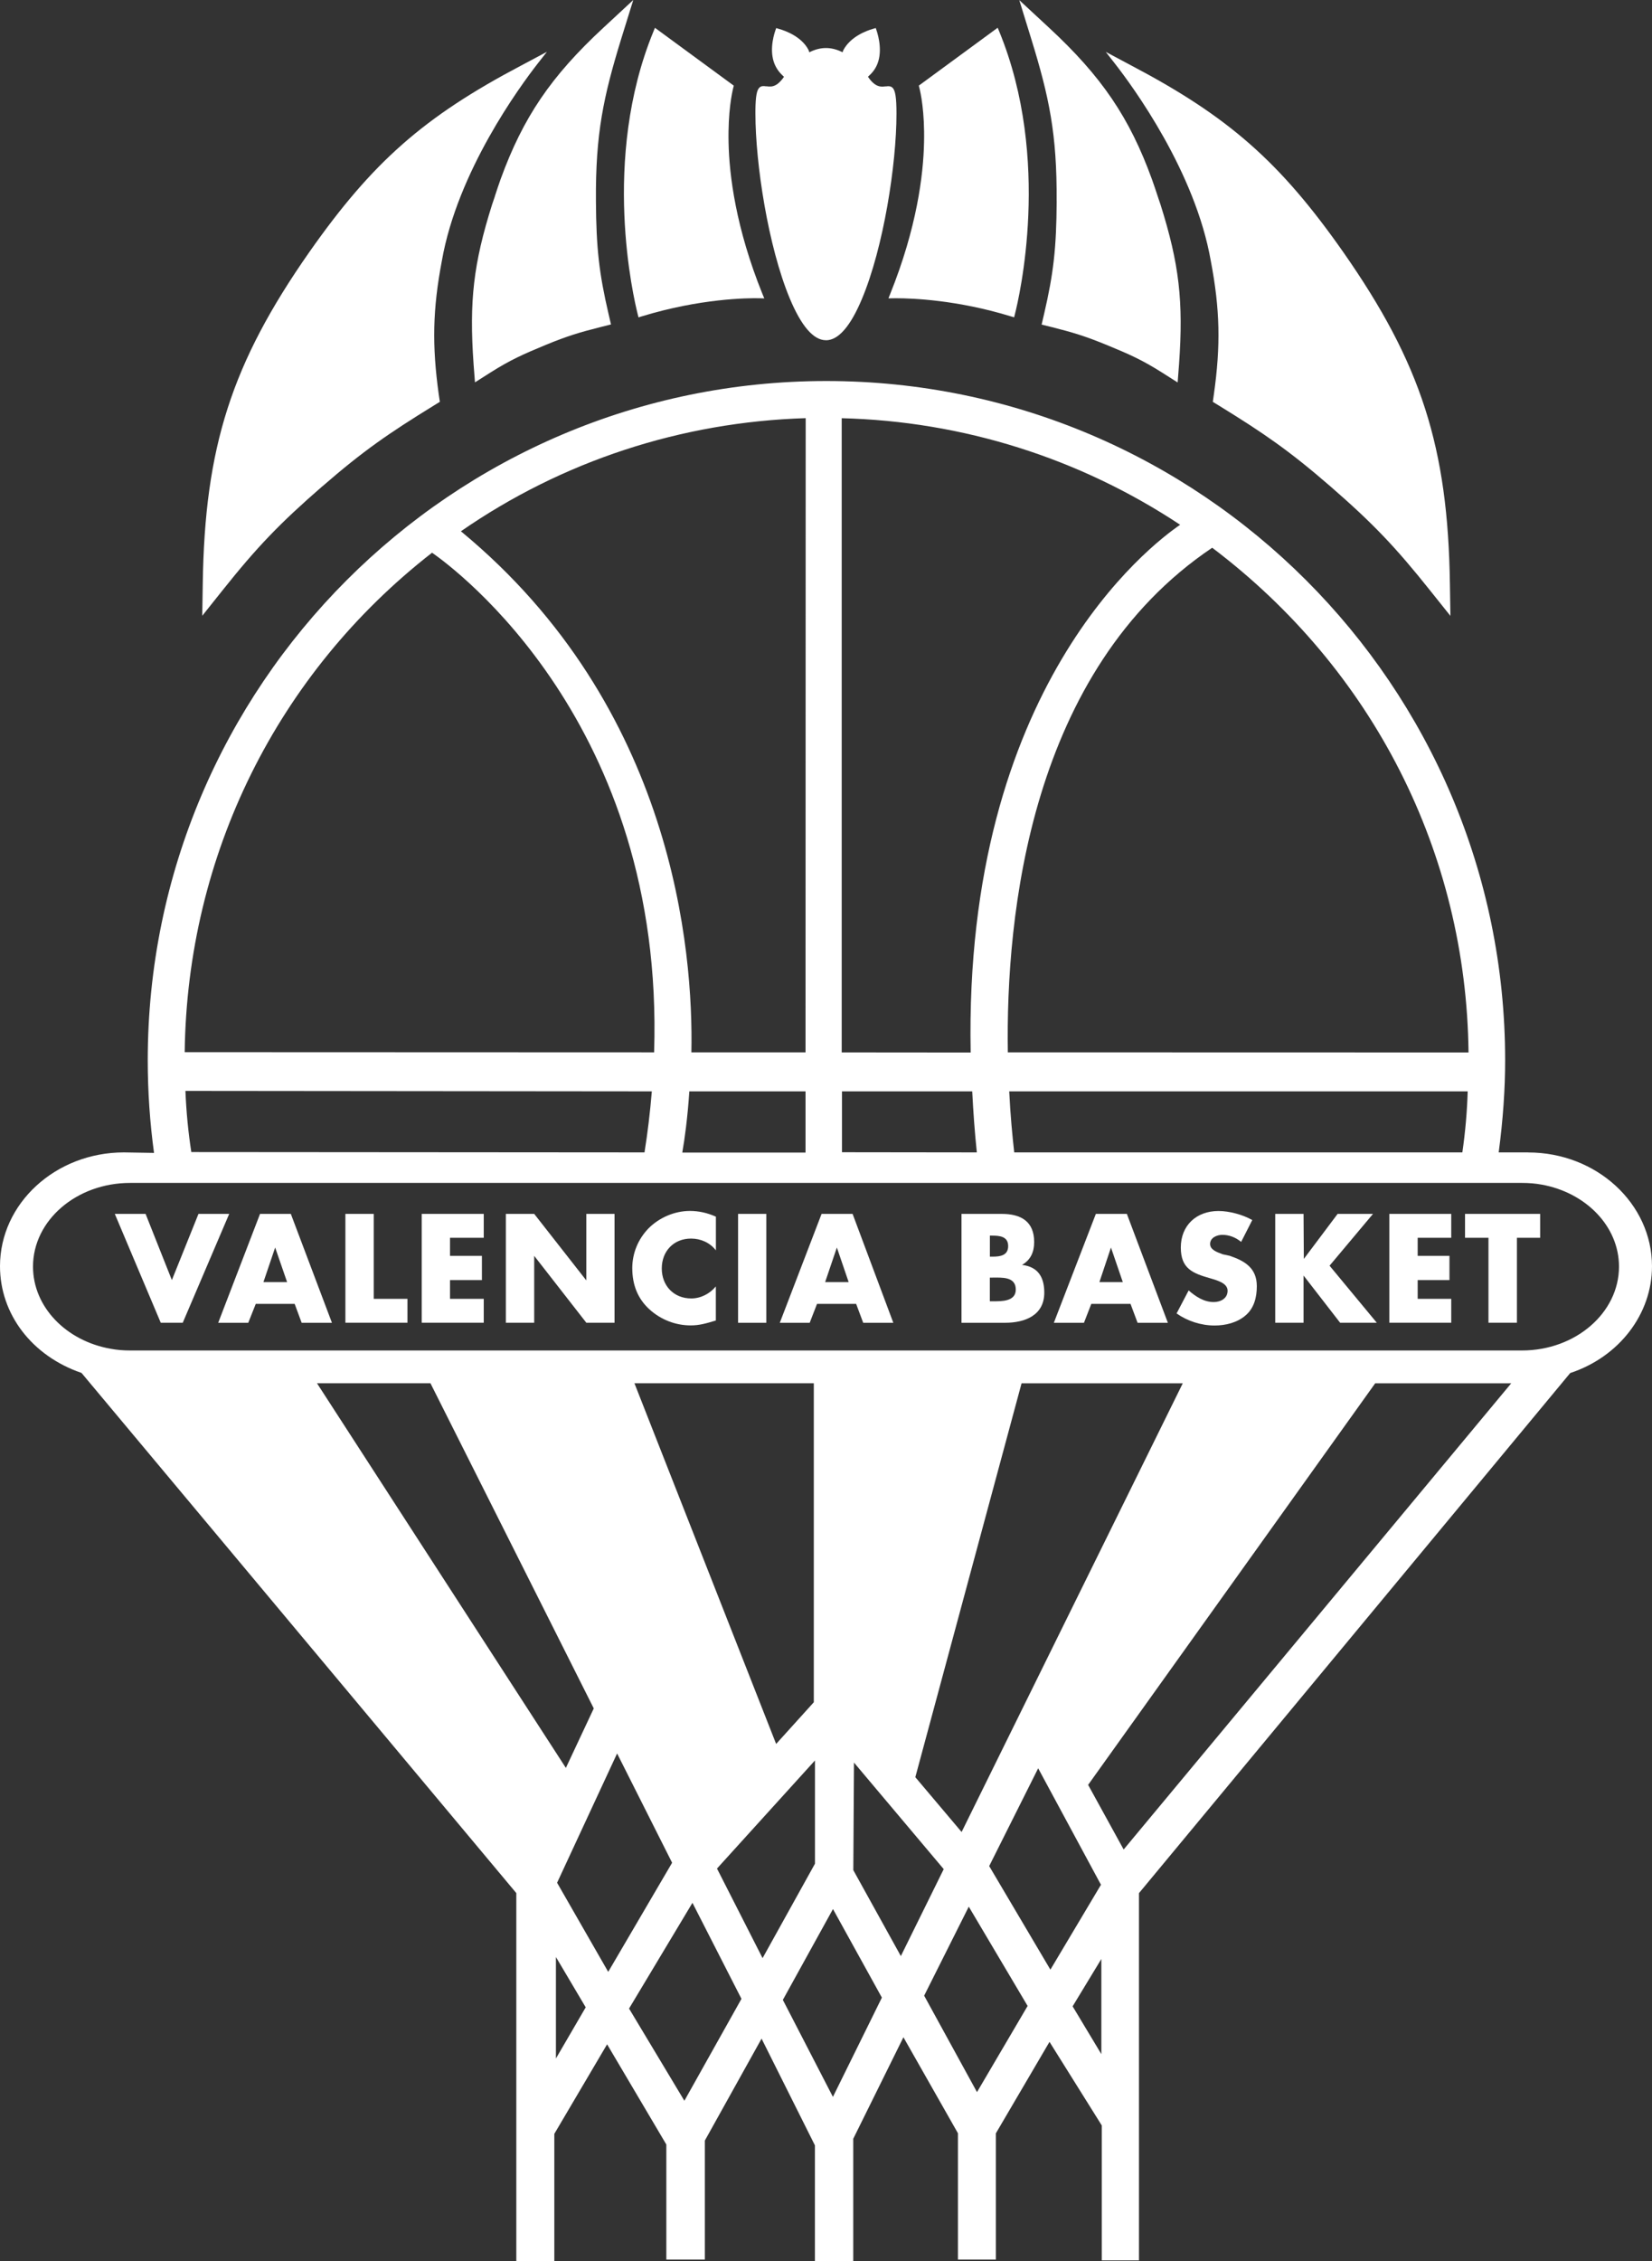 <?xml version="1.0" encoding="UTF-8"?>
<svg id="Capa_2" data-name="Capa 2" xmlns="http://www.w3.org/2000/svg" viewBox="0 0 297.31 406.73">
  <rect x="0" y="0" width="297.31" height="406.73" fill="#333333" stroke="none"/>
  <defs>
    <style>
      .cls-1 {
        fill: #fff;
      }
    </style>
  </defs>
  <g id="Capa_1-2" data-name="Capa 1">
    <g>
      <path class="cls-1" d="m114.77,56.53l.14.56.55-.17c10.51-3.22,19.04-3.32,21.26-3.27l.83.03-.32-.77c-4.83-11.95-5.99-21.42-6.11-27.27-.12-5.57.62-8.97.85-9.87l.09-.36-14.19-10.41-.26.64c-9.49,23.07-3.54,48.11-2.84,50.89Z"/>
      <path class="cls-1" d="m89.06,35.33l-.5,1.47c-3.36,10.65-4.13,17.36-3.33,28.71l.25,3.27,2.77-1.76c3.67-2.32,5.91-3.29,9.9-4.95,3.95-1.63,6.17-2.29,9.95-3.24l1.86-.47-.44-1.88c-1.71-7.35-2.22-11.9-2.27-20.32-.09-12.06,1.34-18.75,4.55-29.18L113.97,0l-5.37,4.98c-9.45,8.75-14.46,16.14-18.51,27.27-.35.99-.7,2.03-1.04,3.08Z"/>
      <path class="cls-1" d="m57.99,87.51c7.46-6.48,12.03-9.6,20.07-14.55l1.1-.68-.19-1.27c-1.24-8.89-1.1-15.4.55-24.08,2.8-16.05,13.97-31.3,17.33-35.6l1.58-2.01-4.64,2.47c-17.49,9.21-26.75,17.36-38.11,33.54-14,20.01-18.84,35.07-19.19,59.7l-.09,5.74,3.58-4.49c6.29-7.9,10.34-12.11,18.01-18.78Z"/>
      <path class="cls-1" d="m166.3,25.63c-.12,5.84-1.29,15.32-6.1,27.27l-.31.77,1.36-.02c3.03,0,11.11.32,20.71,3.27l.55.16.14-.55c.71-2.79,6.67-27.8-2.83-50.9l-.27-.64-14.19,10.41.09.36c.23.91.98,4.29.85,9.87Z"/>
      <path class="cls-1" d="m190.17,36.18c-.05,8.42-.56,12.97-2.27,20.32l-.44,1.89,1.86.46c3.76.95,5.97,1.61,9.94,3.24,3.97,1.64,6.21,2.61,9.91,4.95l2.77,1.76.25-3.27c.81-11.36.03-18.05-3.33-28.72l-.41-1.21c-.39-1.17-.75-2.29-1.13-3.33-4.04-11.13-9.06-18.51-18.51-27.27l-5.37-4.98,2.16,7c3.21,10.41,4.64,17.09,4.56,29.18Z"/>
      <path class="cls-1" d="m148.64,61.21c2.23,0,4.41-2.49,6.48-7.43,3.89-9.25,6.22-24.21,6.22-33.35,0-2.88-.21-4.19-.72-4.65-.24-.25-.55-.27-.75-.27-.11,0-.22,0-.37.03h-.18c-.7.08-1.77.24-3.09-1.7v-.05s.02-.03.02-.03c.61-.52,1.09-1.11,1.42-1.75,1.29-2.45.4-5.58.1-6.48l-.16-.49-.5.15c-1.17.33-4.04,1.39-5.33,3.82l-.15.39c-2-1.01-3.94-1.02-5.97,0l-.17-.45c-1.25-2.37-4.12-3.42-5.3-3.75l-.5-.15-.17.49c-.39,1.16-1.15,4.1.11,6.47.09.16.18.32.28.47.3.46.69.89,1.14,1.29l.03.03v.04c-.42.6-.81,1-1.16,1.26-.02,0-.03.02-.04.03-.04.03-.09.07-.15.1-.03.02-.05.03-.08.04-.03.02-.06.03-.09.05-.03.02-.07.03-.1.05-.15.08-.31.12-.45.15h-.02c-.05,0-.09.02-.14.03,0,0-.02,0-.03,0-.03,0-.08,0-.11,0-.28.03-.53,0-.75-.03h-.17c-.15-.03-.27-.03-.37-.03h-.06c-.21,0-.48.05-.69.27-.47.42-.69,1.58-.72,4.04v.61h0c0,9.07,2.31,23.96,6.16,33.22,2.09,5.02,4.29,7.57,6.52,7.57Z"/>
      <path class="cls-1" d="m217.91,46.95c1.65,8.66,1.8,15.18.54,24.06l-.18,1.28,1.1.67c8.05,4.96,12.62,8.08,20.07,14.54,7.66,6.66,11.69,10.88,18,18.8l3.59,4.49-.09-5.75c-.35-24.62-5.2-39.68-19.2-59.7-11.35-16.18-20.61-24.33-38.11-33.54l-4.63-2.47,1.58,2.02c3.36,4.29,14.53,19.55,17.33,35.6Z"/>
      <polygon class="cls-1" points="247.1 218.36 240.73 218.36 234.65 226.46 234.6 218.36 229.5 218.36 229.5 237.94 234.6 237.94 234.6 229.45 241.18 237.94 247.78 237.94 239.28 227.68 247.1 218.36"/>
      <path class="cls-1" d="m221.36,225.91l-1.3-.28c-.87-.33-2.28-.76-2.28-1.85,0-1.16,1.25-1.65,2.21-1.65,1.24,0,2.43.48,3.38,1.27l2-3.93c-1.69-.97-4.13-1.63-6.08-1.63-3.97,0-6.78,2.59-6.78,6.57,0,3.78,2.1,4.63,5.27,5.53,1.11.34,3.15.82,3.15,2.24s-1.29,2.04-2.5,2.04c-1.77,0-3.24-.99-4.51-2.09l-2.17,4.14c1.95,1.37,4.4,2.17,6.84,2.17,1.98,0,4.07-.51,5.58-1.82,1.54-1.31,2.02-3.27,2.02-5.25,0-3.25-2.13-4.53-4.83-5.45Z"/>
      <polygon class="cls-1" points="250.04 237.94 261.18 237.94 261.18 233.64 255.14 233.64 255.14 230.27 260.86 230.27 260.86 225.91 255.14 225.91 255.14 222.66 261.18 222.66 261.18 218.36 250.04 218.36 250.04 237.94"/>
      <rect class="cls-1" x="132.83" y="218.36" width="5.08" height="19.59"/>
      <polygon class="cls-1" points="263.66 222.66 267.88 222.66 267.88 237.94 273 237.94 273 222.66 277.18 222.66 277.18 218.36 263.66 218.36 263.66 222.66"/>
      <path class="cls-1" d="m46.8,218.36l-7.53,19.59h5.41l1.35-3.4h7l1.26,3.4h5.45l-7.4-19.59h-5.55Zm.61,12.27l2.11-6.22,2.15,6.22h-4.26Z"/>
      <polygon class="cls-1" points="67.26 218.36 62.16 218.36 62.16 237.94 73.33 237.94 73.33 233.64 67.26 233.64 67.26 218.36"/>
      <path class="cls-1" d="m197.22,218.36l-7.56,19.59h5.42l1.32-3.4h7.06l1.27,3.4h5.45l-7.38-19.59h-5.58Zm.64,12.27l2.08-6.22,2.13,6.22h-4.22Z"/>
      <path class="cls-1" d="m183.93,227.54c1.56-.9,2.19-2.33,2.19-4.11,0-3.71-2.37-5.07-5.84-5.07h-7.24v19.59h7.83c3.6,0,7.07-1.34,7.07-5.43,0-2.78-1.14-4.65-4-4.98Zm-5.79-5.27h.33c1.35,0,2.97.09,2.97,1.88,0,1.67-1.4,1.9-2.75,1.9h-.54v-3.78Zm.61,11.81h-.61v-4.26h.51c1.63,0,4.16-.21,4.16,2.15,0,2.17-2.57,2.11-4.06,2.11Z"/>
      <path class="cls-1" d="m116.69,220.99c-1.89,1.96-2.9,4.51-2.9,7.12,0,3.01.98,5.53,3.15,7.48,2.04,1.82,4.64,2.83,7.37,2.83,1.59,0,2.81-.37,4.52-.88v-6.13c-1.1,1.33-2.73,2.16-4.42,2.16-3.16,0-5.31-2.29-5.31-5.39s2.13-5.38,5.27-5.38c1.73,0,3.39.72,4.47,2.12v-6.06c-1.52-.68-3.07-1.03-4.68-1.03-2.74,0-5.53,1.19-7.47,3.16Z"/>
      <polygon class="cls-1" points="105.52 230.33 96.14 218.36 91.04 218.36 91.04 237.94 96.14 237.94 96.14 225.91 105.52 237.94 110.6 237.94 110.6 218.36 105.52 218.36 105.52 230.33"/>
      <path class="cls-1" d="m147.86,218.36l-7.52,19.59h5.38l1.32-3.4h7.04l1.27,3.4h5.42l-7.33-19.59h-5.58Zm.64,12.27l2.11-6.22,2.12,6.22h-4.23Z"/>
      <polygon class="cls-1" points="35.72 218.36 30.93 230.27 26.2 218.36 20.66 218.36 28.93 237.94 32.89 237.94 41.25 218.36 35.72 218.36"/>
      <polygon class="cls-1" points="75.9 237.94 87.06 237.94 87.06 233.64 80.99 233.64 80.99 230.27 86.73 230.27 86.73 225.91 80.99 225.91 80.99 222.66 87.06 222.66 87.06 218.36 75.9 218.36 75.9 237.94"/>
      <path class="cls-1" d="m275.04,207.3h-5.32c.78-5.93,1.16-11.36,1.16-16.57,0-67.38-54.81-122.19-122.17-122.19S26.59,123.35,26.59,190.73c0,5.65.39,11.25,1.13,16.66l-5.42-.09c-12.3,0-22.3,9.18-22.3,20.47,0,8.61,5.73,16.14,14.67,19.2l78.25,93.57v66.19h6.84v-22.88l9.5-16.11,10.66,18.03v20.69h6.93v-21.4l10.21-18.34,9.6,19.2v20.82h6.9v-22.01l9.03-18.26,9.81,17.27v22.72h6.83v-22.71l9.65-16.45,9.41,15.04v24.27h6.69v-66.06l77.61-93.56c8.81-2.91,14.72-10.61,14.72-19.21,0-11.29-9.99-20.47-22.27-20.47Zm-10.75-17.98l-82.91-.02c-.39-24.69,3.97-68.71,36.78-90.77,28.95,21.87,45.74,54.9,46.13,90.79Zm-.15,7c-.11,3.63-.42,7.24-.96,10.98h-80.65c-.32-2.86-.69-6.6-.9-10.98h82.51Zm-112.67-121.09c21.78.54,42.8,7.17,60.92,19.17-5.34,3.64-38.96,29.21-37.7,94.93l-23.21-.02v-114.07Zm24.33,132.07l-24.27-.03v-10.95h23.44c.2,3.92.46,7.44.83,10.98Zm-30.8-132.07l-.03,114.07h-20.54c.36-18.1-3.14-62.11-41.48-93.73,18.24-12.63,39.66-19.66,62.05-20.35Zm-.03,121.09v11.01h-22.18c.44-2.49.95-6.25,1.27-11.01h20.91Zm-67.22-96.9c4.02,2.79,41.89,30.69,39.97,89.88l-84.48-.03c.44-35.43,16.64-68.15,44.51-89.84Zm39.56,96.9c-.32,3.84-.75,7.41-1.32,10.98l-81.56-.06c-.55-3.56-.9-7.17-1.06-11l83.95.08Zm-60.25,52.51h20.41l29.39,58.49-5.02,10.7-44.79-69.19Zm42.99,121.46v-18.25l5.36,9.05-5.36,9.2Zm.21-31.61l10.8-23.26,9.9,19.66-11.5,19.63-9.2-16.03Zm13.92-89.85h32.28v57.38l-6.78,7.5-25.5-64.88Zm8.99,129.07l-9.96-16.59,11.41-19.02,8.82,17.27-10.27,18.33Zm5.87-41.78l17.63-19.44v18.57l-9.43,16.99-8.2-16.11Zm20.86,41.08l-9.01-17.45,9.02-16.34,8.8,15.93-8.81,17.86Zm12.22-25.34l-8.55-15.45.12-19.35,16.15,19.17-7.71,15.63Zm2.61-32.17l19.12-70.85h29.01l-39.8,80.71-8.32-9.85Zm11.1,56.65l-9.51-17.35,8.03-16.01,10.59,17.86-9.11,15.5Zm2.19-40.65l8.82-17.6,11.3,20.95-9.1,15.27-11.01-18.62Zm20.19,33.82l-5.17-8.6,5.17-8.52v17.12Zm4.01-36.82l-6.39-11.62,51.66-72.23h24.48l-69.74,83.85Zm71.69-89.76H23.42c-1.21,0-2.38-.09-3.52-.31-7.96-1.4-13.96-7.49-13.96-14.78,0-8.31,7.83-15.05,17.48-15.05h250.49c1.2,0,2.38.09,3.51.3,7.95,1.41,13.95,7.48,13.95,14.75,0,8.32-7.83,15.09-17.46,15.09Z"/>
    </g>
  </g>
</svg>